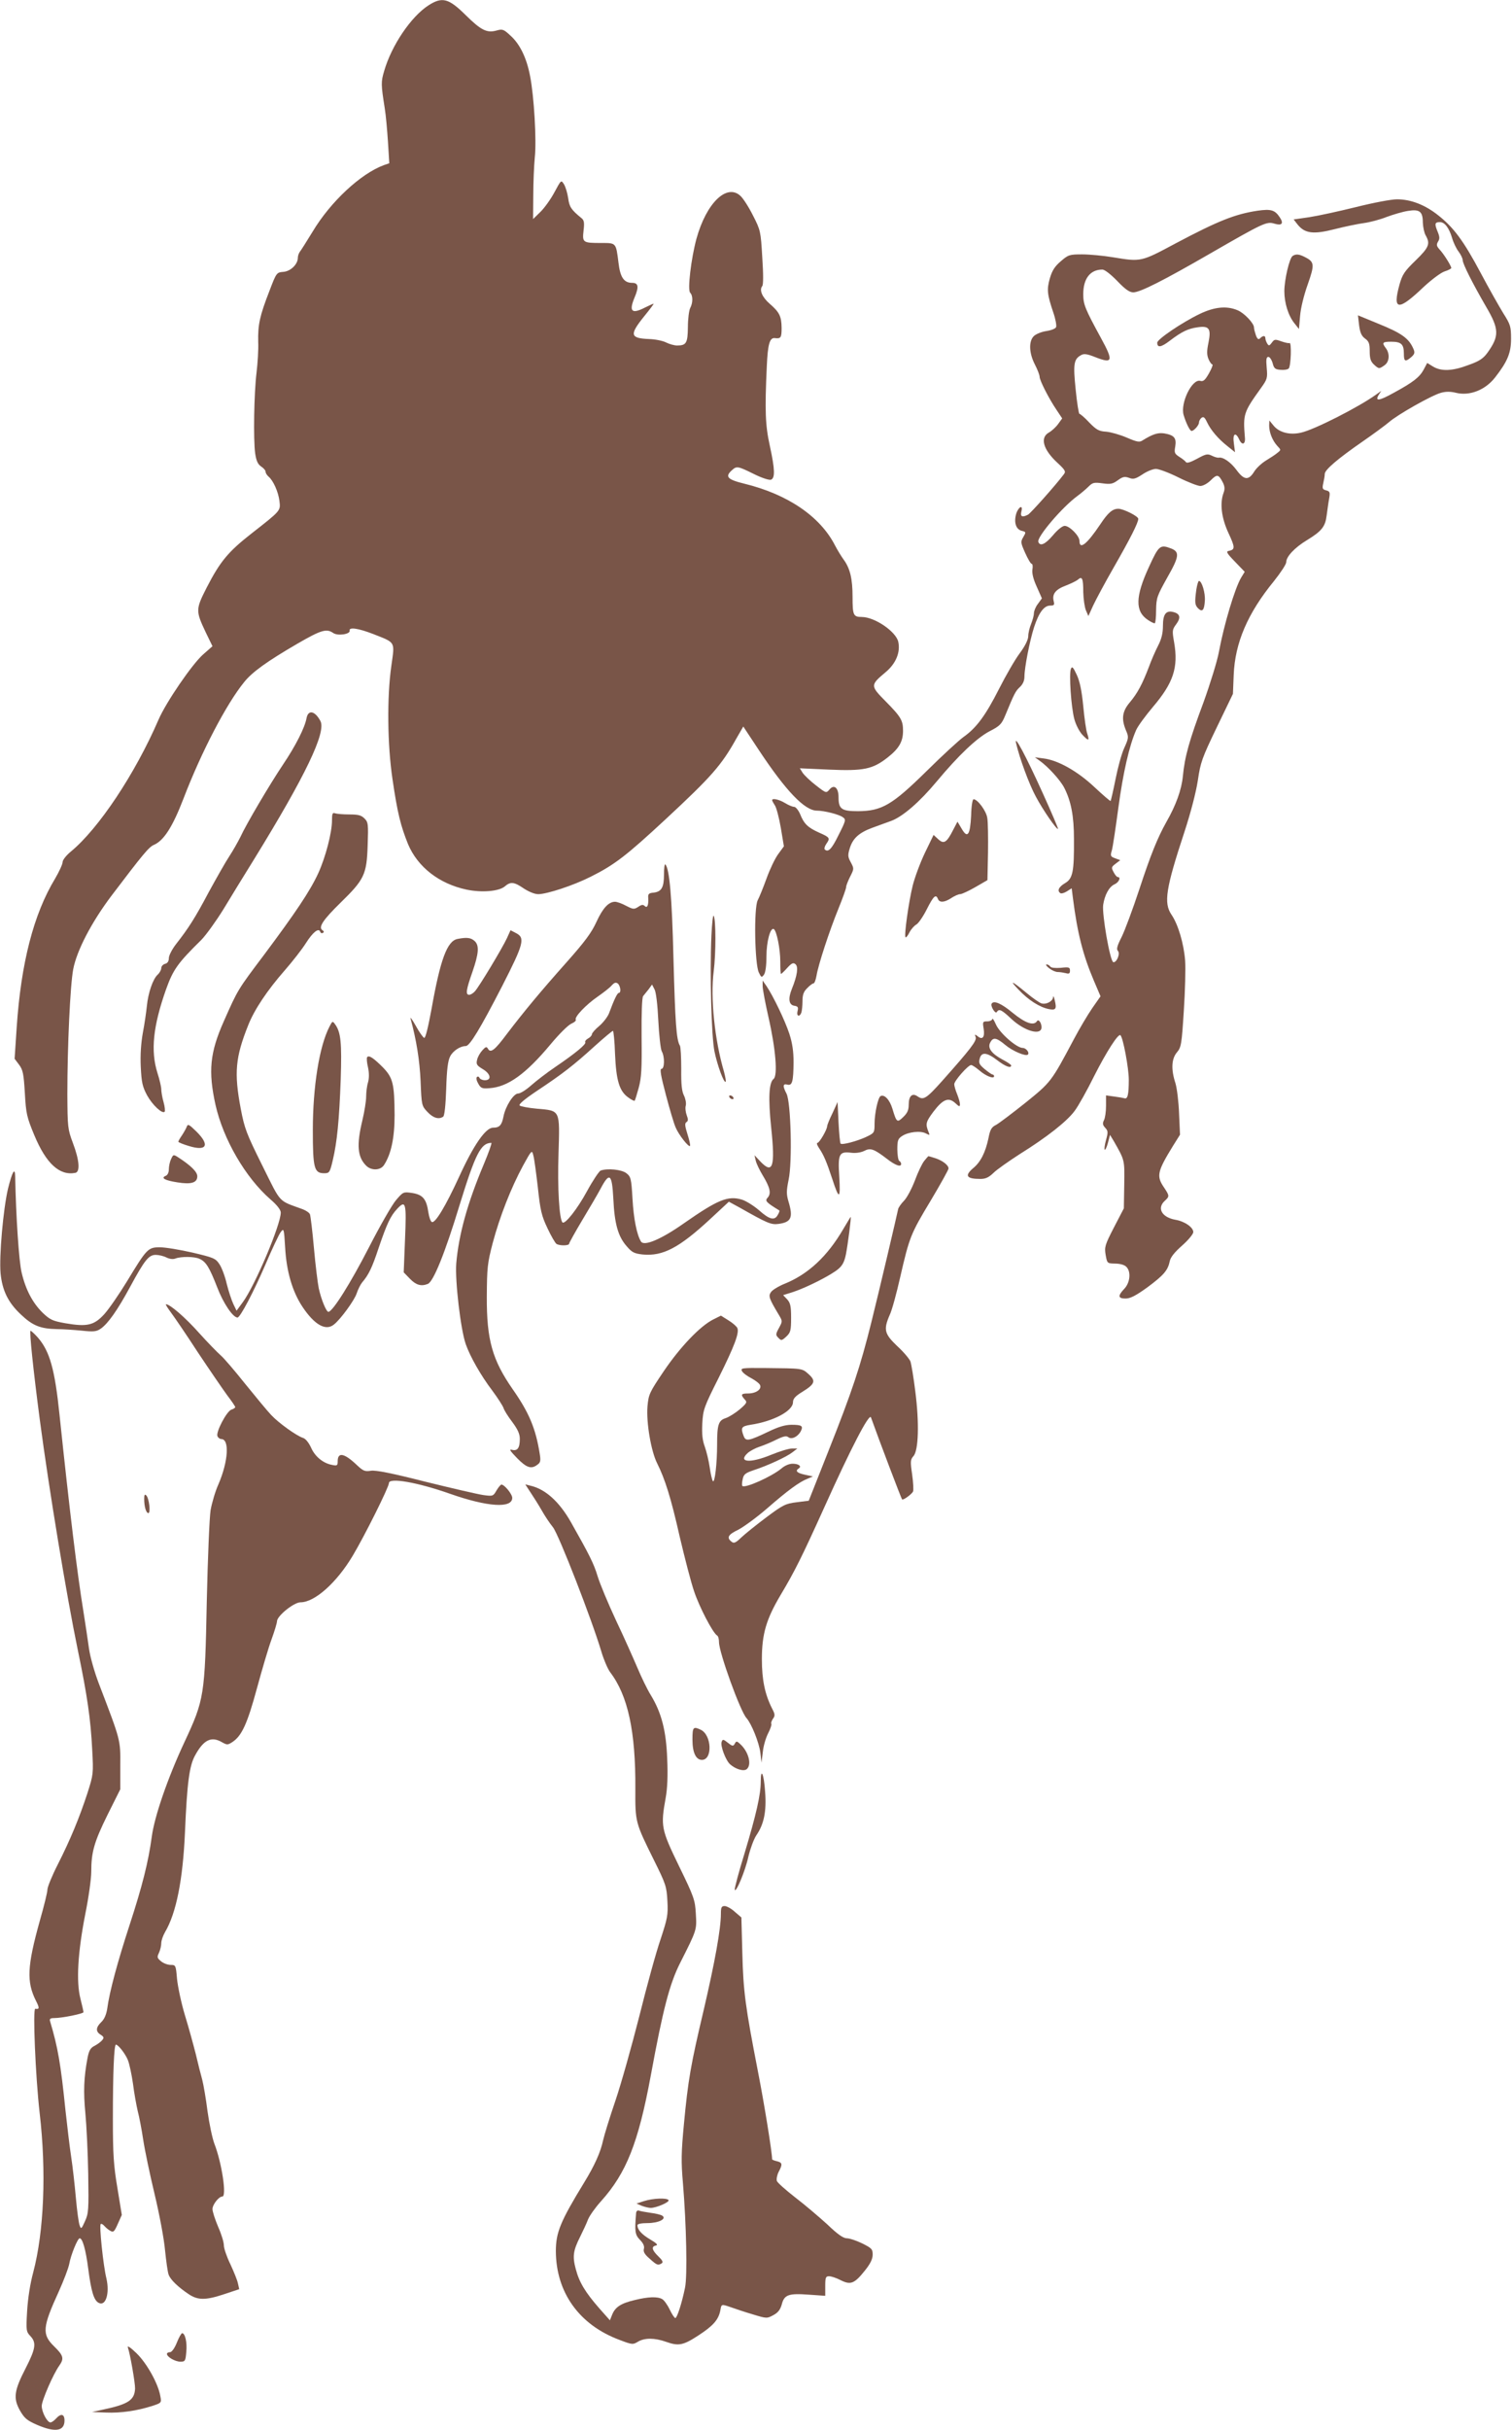 <?xml version="1.0" standalone="no"?>
<!DOCTYPE svg PUBLIC "-//W3C//DTD SVG 20010904//EN"
 "http://www.w3.org/TR/2001/REC-SVG-20010904/DTD/svg10.dtd">
<svg version="1.0" xmlns="http://www.w3.org/2000/svg"
 width="797pt" height="1280pt" viewBox="0 0 797 1280"
 preserveAspectRatio="xMidYMid meet">
<g transform="translate(0,1280) scale(0.1,-0.1)"
fill="#795548" stroke="none">
<path d="M2259 12772 c-92 -59 -195 -211 -234 -346 -17 -57 -17 -70 3 -196 6
-36 13 -116 17 -177 l7 -113 -29 -10 c-122 -45 -281 -193 -375 -350 -32 -52
-62 -100 -68 -107 -5 -7 -10 -21 -10 -31 0 -34 -38 -71 -76 -74 -36 -3 -37 -4
-74 -101 -51 -131 -61 -178 -59 -267 2 -41 -3 -115 -9 -165 -13 -108 -17 -349
-7 -423 6 -40 14 -57 31 -69 13 -8 24 -21 24 -28 0 -7 7 -18 16 -26 24 -20 51
-79 57 -128 6 -52 9 -49 -147 -171 -124 -97 -166 -148 -237 -286 -58 -114 -58
-122 -4 -236 l35 -72 -49 -43 c-58 -51 -195 -251 -235 -343 -124 -287 -317
-576 -463 -696 -24 -20 -43 -44 -43 -55 0 -11 -18 -50 -39 -86 -114 -188 -180
-445 -203 -784 l-11 -166 24 -32 c20 -27 24 -48 30 -149 6 -107 10 -126 50
-222 62 -149 133 -214 216 -198 26 5 22 66 -13 158 -27 72 -28 83 -29 255 0
254 15 577 31 660 19 99 97 248 201 386 167 220 198 258 225 269 52 23 98 95
155 243 95 248 227 500 320 614 42 53 122 110 280 202 126 73 154 81 189 57
23 -17 91 -7 87 12 -5 20 45 13 125 -18 119 -47 113 -37 95 -166 -24 -167 -21
-418 6 -599 26 -178 43 -245 82 -342 51 -120 163 -208 308 -239 81 -17 172 -9
202 17 30 26 49 24 100 -11 26 -17 57 -30 76 -30 46 0 186 46 277 92 126 63
188 111 396 304 240 223 293 283 371 423 l37 64 82 -124 c143 -216 242 -319
306 -319 38 0 118 -20 137 -35 17 -12 16 -17 -23 -94 -36 -74 -55 -93 -73 -75
-3 4 0 16 8 28 22 31 20 35 -37 60 -60 27 -80 46 -101 99 -9 20 -23 37 -31 37
-9 0 -30 9 -48 20 -31 19 -68 27 -68 15 0 -3 7 -16 15 -28 8 -13 22 -66 31
-119 l16 -96 -30 -41 c-17 -23 -44 -80 -61 -127 -17 -47 -38 -99 -47 -116 -21
-40 -16 -337 6 -381 13 -27 15 -27 27 -11 8 11 13 48 13 96 0 79 21 155 39
144 15 -10 34 -104 34 -172 0 -35 1 -64 4 -64 2 0 17 14 33 32 23 25 32 29 43
19 16 -13 10 -59 -19 -130 -21 -52 -16 -85 14 -89 18 -3 21 -8 16 -28 -7 -26
10 -34 20 -8 3 9 6 36 6 60 0 34 6 51 25 69 13 14 28 25 33 25 5 0 12 18 16
41 9 56 67 234 116 354 22 54 40 104 40 112 0 8 10 33 21 55 21 41 21 43 4 75
-16 29 -17 38 -6 74 16 53 49 83 120 109 31 11 76 28 99 36 61 23 149 99 239
207 116 139 211 229 279 265 55 28 64 38 83 84 47 114 54 128 77 149 16 15 24
34 24 55 0 47 28 190 51 261 25 76 52 113 85 113 21 0 23 4 18 24 -9 37 10 61
63 81 26 10 55 24 64 31 23 21 29 8 29 -65 1 -36 7 -79 14 -96 l13 -30 25 55
c14 30 62 120 108 200 86 150 130 236 130 257 0 14 -79 53 -105 53 -31 0 -55
-21 -96 -83 -70 -104 -109 -135 -109 -86 0 26 -52 79 -78 79 -12 0 -38 -21
-62 -50 -40 -47 -68 -60 -77 -34 -8 25 126 183 207 242 19 14 45 36 58 49 21
21 29 23 73 17 43 -6 55 -3 81 16 26 19 36 21 59 13 23 -9 34 -6 71 18 23 16
56 29 71 29 15 0 69 -20 119 -45 50 -25 102 -45 115 -45 14 0 38 13 55 30 33
33 41 32 63 -10 11 -21 12 -36 5 -55 -21 -55 -12 -132 25 -212 36 -77 36 -88
2 -95 -16 -2 -10 -13 32 -56 l52 -54 -19 -31 c-33 -56 -90 -246 -117 -391 -9
-49 -46 -168 -81 -265 -75 -201 -99 -285 -109 -390 -7 -71 -36 -152 -87 -241
-46 -82 -83 -173 -142 -353 -35 -106 -77 -219 -94 -253 -23 -45 -28 -64 -20
-72 15 -15 -7 -65 -24 -60 -17 6 -60 252 -53 302 8 52 31 95 60 108 23 10 35
38 17 38 -5 0 -15 12 -22 26 -13 24 -12 27 10 44 l25 19 -27 10 c-25 9 -26 13
-17 43 5 18 20 119 34 223 25 186 58 329 94 410 10 22 50 76 88 121 108 127
135 208 112 340 -11 62 -10 68 11 96 25 34 21 55 -15 64 -39 10 -55 -11 -55
-73 0 -37 -7 -68 -25 -103 -14 -27 -36 -77 -49 -113 -34 -89 -59 -137 -100
-186 -41 -48 -46 -88 -21 -148 15 -35 15 -40 -9 -93 -14 -30 -34 -104 -46
-165 -12 -60 -24 -112 -26 -114 -2 -2 -40 31 -84 72 -89 84 -193 143 -270 152
l-45 6 25 -18 c44 -31 109 -102 130 -143 36 -71 51 -149 51 -270 1 -172 -6
-208 -47 -232 -34 -20 -43 -41 -24 -53 5 -3 20 1 34 10 l25 16 6 -48 c24 -190
54 -305 111 -439 l35 -82 -44 -63 c-24 -35 -68 -109 -97 -164 -119 -224 -120
-225 -255 -334 -69 -55 -138 -107 -154 -116 -25 -12 -32 -25 -41 -72 -16 -74
-41 -124 -80 -156 -47 -40 -36 -57 38 -57 27 0 44 8 69 32 18 18 80 61 137 98
146 91 251 174 291 229 19 25 66 109 104 186 63 124 126 223 137 212 14 -13
44 -174 44 -234 0 -79 -6 -104 -23 -98 -7 2 -31 6 -54 9 l-43 6 0 -56 c0 -30
-5 -64 -11 -75 -8 -16 -7 -25 7 -40 15 -16 15 -24 4 -64 -7 -25 -10 -48 -7
-51 3 -3 11 13 17 36 l11 42 20 -33 c58 -102 57 -97 55 -229 l-2 -125 -52
-100 c-48 -93 -51 -104 -44 -145 8 -45 8 -45 50 -46 26 0 50 -7 59 -17 26 -25
20 -84 -11 -116 -35 -37 -33 -51 7 -51 25 0 54 15 115 59 86 64 108 89 118
138 4 20 25 47 65 82 33 29 59 61 59 71 0 25 -46 57 -95 65 -71 13 -98 61 -55
100 25 23 25 26 -5 71 -40 59 -35 83 48 218 l37 59 -5 111 c-2 61 -11 133 -19
160 -24 73 -21 129 8 163 22 26 25 42 36 218 7 105 10 224 7 265 -7 90 -37
191 -72 242 -42 62 -30 138 69 438 33 101 60 205 70 269 14 96 22 118 100 280
l85 176 4 100 c7 169 73 324 213 495 35 44 64 88 64 99 0 29 44 76 108 115 79
48 98 72 105 131 4 28 9 67 13 88 6 34 4 39 -16 44 -19 5 -21 10 -15 37 4 17
8 39 8 50 1 22 69 80 202 172 55 38 116 83 135 99 45 40 227 143 276 156 25 7
50 7 78 0 72 -18 155 14 207 81 65 83 84 129 84 203 0 65 -3 75 -41 135 -22
36 -76 131 -119 212 -90 169 -142 239 -223 303 -70 56 -145 85 -218 85 -31 0
-125 -18 -217 -41 -89 -22 -199 -46 -245 -53 l-83 -12 21 -27 c38 -47 83 -53
196 -24 55 14 124 28 154 32 30 4 84 18 119 32 35 13 86 28 113 32 61 10 78
-3 78 -62 1 -23 7 -53 15 -67 25 -44 18 -63 -53 -132 -59 -57 -70 -74 -85
-127 -38 -138 -7 -141 128 -12 41 38 89 74 109 81 20 6 36 15 36 18 0 11 -40
75 -62 98 -16 18 -17 25 -8 41 10 15 9 26 -3 55 -16 39 -14 48 13 48 25 0 48
-30 64 -83 7 -25 23 -58 35 -73 11 -15 21 -35 21 -44 0 -20 53 -124 123 -245
70 -119 71 -155 7 -244 -22 -30 -43 -44 -100 -64 -84 -32 -143 -34 -186 -8
l-31 19 -18 -34 c-22 -41 -55 -67 -158 -123 -79 -44 -101 -46 -79 -10 l13 20
-28 -20 c-92 -66 -326 -185 -395 -200 -59 -14 -115 1 -144 36 l-23 28 -1 -27
c0 -36 17 -78 42 -106 21 -22 21 -22 2 -37 -10 -9 -38 -27 -61 -41 -23 -14
-52 -41 -63 -60 -29 -46 -53 -43 -92 10 -31 42 -72 70 -94 65 -5 -1 -21 3 -35
10 -24 12 -32 10 -78 -15 -33 -18 -54 -25 -59 -19 -4 6 -20 19 -35 28 -26 17
-28 22 -22 56 7 44 -6 59 -58 68 -34 5 -61 -4 -113 -36 -17 -12 -29 -10 -85
14 -35 15 -84 29 -108 31 -38 2 -52 10 -89 48 -24 26 -48 46 -52 46 -4 0 -13
58 -20 128 -14 136 -10 161 30 182 14 8 32 5 70 -10 96 -38 101 -24 33 100
-84 154 -93 177 -93 230 0 83 37 130 101 130 12 0 45 -26 78 -60 43 -45 65
-60 85 -60 36 0 160 63 406 205 281 162 297 169 337 157 40 -12 51 0 29 33
-26 39 -46 45 -117 35 -119 -18 -207 -53 -430 -171 -185 -99 -183 -99 -334
-74 -49 8 -122 15 -161 15 -66 0 -73 -2 -112 -36 -32 -27 -46 -49 -58 -90 -17
-59 -14 -85 18 -180 12 -34 18 -69 15 -77 -3 -8 -25 -17 -52 -21 -26 -4 -55
-16 -66 -27 -27 -27 -25 -89 6 -149 14 -27 25 -56 25 -65 0 -19 49 -115 89
-174 l30 -45 -21 -29 c-12 -17 -34 -37 -50 -46 -47 -27 -29 -90 46 -159 41
-38 45 -46 34 -60 -46 -61 -175 -205 -189 -213 -31 -16 -42 -11 -35 17 10 38
-16 25 -28 -14 -12 -44 -1 -80 29 -88 24 -6 24 -7 9 -33 -15 -25 -14 -30 10
-84 14 -31 29 -57 34 -57 5 0 7 -14 4 -30 -3 -20 5 -52 23 -91 l27 -61 -21
-29 c-12 -15 -21 -38 -21 -49 0 -11 -7 -37 -15 -57 -8 -19 -15 -48 -15 -64 0
-18 -16 -51 -44 -89 -25 -33 -74 -118 -110 -189 -71 -140 -119 -205 -187 -253
-24 -17 -112 -98 -194 -179 -182 -179 -236 -211 -362 -212 -87 0 -103 11 -103
74 0 49 -23 69 -47 41 -18 -21 -18 -21 -72 21 -30 23 -61 53 -70 66 l-15 24
154 -7 c183 -8 230 2 309 64 60 47 81 84 81 140 0 55 -10 73 -92 156 -81 82
-81 85 0 153 54 45 79 104 67 160 -12 54 -124 131 -193 131 -44 0 -48 10 -48
105 0 97 -13 152 -49 200 -12 17 -31 48 -43 71 -78 153 -249 270 -478 326 -90
22 -104 37 -66 71 25 23 31 22 116 -20 42 -21 80 -33 90 -30 22 9 21 54 -6
178 -24 108 -27 185 -16 421 5 114 15 150 42 147 32 -4 36 2 36 54 -1 61 -11
82 -63 127 -39 34 -56 72 -39 93 6 8 6 62 0 152 -8 136 -9 142 -49 220 -22 44
-52 91 -67 104 -72 65 -179 -39 -231 -227 -28 -104 -48 -269 -33 -284 15 -15
15 -53 0 -81 -6 -12 -12 -57 -12 -100 -1 -84 -8 -97 -57 -97 -14 0 -40 7 -58
16 -17 9 -58 17 -89 18 -101 4 -105 22 -27 119 30 37 53 67 50 67 -3 0 -23 -9
-45 -20 -70 -36 -86 -21 -55 53 24 57 20 77 -13 77 -43 0 -63 29 -72 107 -13
105 -12 103 -90 103 -98 0 -101 2 -94 65 5 42 3 55 -11 66 -54 44 -64 59 -70
105 -4 27 -14 60 -22 73 -15 24 -15 24 -50 -41 -19 -36 -52 -82 -73 -103 l-40
-39 1 124 c0 69 4 159 8 200 10 89 -4 325 -25 430 -18 95 -54 169 -104 213
-35 33 -42 35 -73 26 -51 -14 -82 2 -163 82 -89 88 -123 97 -195 51z"/>
<path d="M6814 11452 c-17 -10 -44 -126 -44 -186 0 -62 21 -130 54 -170 l23
-29 6 69 c3 40 20 109 40 165 37 105 36 119 -13 144 -32 17 -49 18 -66 7z"/>
<path d="M6323 11146 c-93 -45 -223 -133 -223 -151 0 -28 20 -25 66 10 63 48
96 64 147 71 61 9 72 -7 57 -81 -9 -44 -9 -63 0 -86 7 -16 16 -29 21 -29 4 0
-4 -21 -18 -46 -21 -37 -30 -45 -47 -40 -43 10 -105 -117 -87 -180 13 -43 33
-84 42 -84 12 0 39 30 39 44 0 8 6 19 13 25 11 8 17 3 29 -22 20 -43 60 -89
108 -127 l40 -32 -6 46 c-8 52 9 63 28 21 15 -33 34 -26 30 11 -10 123 -7 132
84 259 34 47 36 54 31 108 -4 44 -2 57 9 57 7 0 17 -15 22 -32 7 -28 13 -34
41 -36 19 -2 38 1 44 7 12 12 16 142 4 134 -4 -2 -23 2 -43 9 -33 12 -37 11
-50 -7 -13 -17 -16 -18 -24 -5 -5 8 -10 21 -10 28 0 15 -12 16 -28 0 -8 -8
-14 -5 -22 16 -5 15 -10 33 -10 41 0 22 -52 77 -87 91 -57 24 -121 18 -200
-20z"/>
<path d="M7164 11087 c5 -39 13 -57 31 -70 21 -15 25 -27 25 -67 0 -38 5 -54
22 -70 26 -24 28 -24 56 -4 26 18 29 61 7 90 -22 29 -18 34 28 34 53 0 67 -13
67 -62 0 -43 7 -46 39 -19 17 15 20 23 12 42 -24 56 -60 83 -186 134 l-107 44
6 -52z"/>
<path d="M6056 9813 c-72 -156 -73 -233 -6 -278 16 -11 33 -19 37 -18 4 2 7
33 7 70 1 64 5 74 59 171 63 110 66 135 20 153 -58 22 -65 16 -117 -98z"/>
<path d="M6306 9694 c-9 -68 -8 -81 10 -99 22 -21 32 -9 35 41 3 40 -16 104
-31 104 -4 0 -10 -21 -14 -46z"/>
<path d="M5645 9277 c-11 -26 1 -202 18 -265 8 -30 27 -66 42 -82 33 -35 39
-34 26 6 -6 16 -15 81 -21 144 -8 82 -18 130 -34 165 -19 41 -25 47 -31 32z"/>
<path d="M1616 9018 c-9 -51 -58 -147 -124 -245 -71 -106 -195 -316 -225 -382
-13 -26 -39 -72 -58 -101 -20 -30 -68 -115 -108 -188 -73 -138 -108 -192 -173
-275 -21 -27 -38 -60 -38 -74 0 -16 -7 -27 -20 -30 -11 -3 -20 -13 -20 -23 0
-9 -9 -25 -19 -34 -25 -23 -50 -95 -57 -166 -3 -30 -12 -93 -21 -140 -10 -56
-14 -117 -11 -180 4 -82 9 -104 33 -149 28 -51 80 -100 93 -87 3 4 1 27 -6 51
-7 25 -12 55 -12 68 0 12 -9 51 -20 85 -37 117 -23 247 45 440 38 106 62 139
187 262 25 26 77 98 116 161 38 63 111 182 162 264 271 440 380 668 349 727
-29 54 -64 61 -73 16z"/>
<path d="M5356 8885 c18 -78 69 -217 104 -281 37 -70 111 -177 117 -170 2 1
-34 86 -80 187 -90 199 -153 316 -141 264z"/>
<path d="M5119 8505 c-5 -104 -19 -124 -50 -70 l-22 37 -23 -44 c-34 -67 -49
-76 -79 -48 l-24 22 -45 -93 c-25 -52 -54 -130 -65 -174 -21 -85 -46 -263 -38
-272 3 -3 13 9 21 26 9 17 25 35 36 41 11 6 36 42 55 80 36 71 48 82 59 55 8
-21 35 -19 71 5 17 11 37 20 46 20 9 0 45 17 80 37 l64 37 3 145 c1 80 0 163
-4 183 -5 36 -51 98 -72 98 -6 0 -12 -37 -13 -85z"/>
<path d="M1750 8479 c0 -65 -34 -195 -73 -280 -43 -93 -119 -206 -284 -427
-141 -187 -139 -184 -213 -351 -74 -166 -83 -264 -44 -441 41 -181 157 -382
290 -498 34 -29 54 -55 54 -69 0 -64 -136 -385 -200 -472 l-33 -45 -17 35 c-9
19 -25 67 -35 107 -9 40 -27 87 -39 104 -20 30 -31 34 -141 60 -66 15 -143 28
-172 28 -63 0 -69 -7 -174 -180 -41 -67 -94 -144 -119 -172 -54 -59 -90 -68
-206 -48 -67 12 -80 18 -119 55 -53 52 -90 122 -111 212 -14 56 -30 296 -34
506 -1 51 -15 27 -38 -65 -25 -107 -47 -354 -39 -445 9 -90 39 -153 106 -216
63 -60 103 -76 191 -78 30 0 89 -4 130 -8 65 -7 79 -5 102 11 37 26 87 96 153
218 78 144 99 170 136 170 16 0 42 -6 57 -14 17 -8 35 -10 47 -5 29 11 101 11
127 -2 34 -15 52 -45 93 -150 32 -84 83 -159 107 -159 14 0 85 135 148 281 34
80 70 156 79 168 17 23 18 21 24 -80 7 -126 38 -232 91 -312 64 -96 123 -129
166 -94 35 27 109 129 120 164 7 21 20 47 29 58 34 40 52 76 87 182 43 126 62
168 98 206 45 48 49 31 41 -160 l-7 -175 33 -34 c32 -33 59 -41 94 -27 29 11
90 160 168 417 83 269 112 326 167 326 4 0 -14 -51 -40 -113 -86 -204 -132
-370 -145 -522 -7 -91 23 -348 50 -425 23 -66 80 -166 140 -245 29 -39 55 -80
59 -91 3 -12 24 -45 46 -74 29 -39 40 -63 40 -89 0 -48 -12 -65 -41 -58 -17 5
-11 -5 27 -44 50 -51 75 -59 107 -34 16 11 18 21 12 57 -21 133 -56 217 -143
341 -107 154 -137 260 -136 487 1 151 3 175 31 282 37 139 97 292 160 408 45
82 47 84 54 55 5 -16 15 -92 24 -169 13 -123 20 -151 51 -216 19 -41 41 -78
47 -82 17 -11 67 -10 67 1 0 4 31 60 68 122 38 63 82 138 98 168 47 89 60 79
67 -53 6 -132 25 -199 70 -250 28 -33 40 -39 85 -44 106 -10 192 35 356 187
l98 91 57 -31 c145 -82 165 -91 204 -86 68 9 79 33 53 119 -11 38 -11 55 1
114 20 93 12 407 -11 453 -21 40 -20 54 4 48 26 -7 32 15 33 117 0 58 -6 100
-22 150 -23 70 -84 197 -120 251 l-21 30 0 -29 c0 -16 14 -90 31 -165 38 -166
49 -306 27 -324 -25 -19 -29 -102 -13 -256 22 -208 9 -249 -58 -178 l-30 32 7
-30 c4 -16 21 -51 37 -77 38 -63 45 -94 26 -116 -16 -17 -11 -24 61 -68 2 -1
-1 -12 -8 -23 -17 -32 -44 -25 -99 24 -28 24 -68 49 -90 56 -74 22 -127 0
-305 -124 -119 -84 -210 -123 -227 -97 -22 35 -39 119 -45 226 -6 106 -9 116
-32 134 -25 20 -101 27 -136 14 -8 -3 -41 -52 -72 -109 -51 -94 -116 -176
-129 -164 -17 17 -27 184 -21 360 7 236 11 228 -114 239 -45 4 -86 12 -91 17
-6 6 27 34 93 78 131 87 191 133 302 234 50 45 93 81 97 81 3 0 9 -55 11 -122
6 -140 23 -196 70 -229 16 -12 31 -19 33 -17 3 2 12 33 22 69 14 52 17 100 15
267 -1 123 2 208 8 215 6 7 18 23 29 36 l18 25 13 -25 c8 -14 16 -79 20 -164
4 -77 12 -150 18 -162 17 -30 15 -93 -1 -93 -10 0 -4 -35 23 -137 20 -76 43
-154 52 -173 16 -38 68 -104 75 -96 3 2 -3 30 -13 61 -14 44 -15 58 -6 64 10
6 10 15 2 36 -6 16 -9 40 -5 52 3 13 -2 37 -10 53 -11 22 -15 58 -14 139 0 61
-3 116 -7 123 -19 30 -25 123 -34 458 -8 328 -21 474 -43 497 -4 3 -7 -21 -7
-53 0 -69 -13 -91 -55 -96 -25 -2 -30 -7 -28 -28 2 -38 -5 -56 -19 -42 -8 8
-17 7 -34 -5 -22 -14 -27 -13 -64 6 -22 12 -48 21 -58 21 -34 0 -65 -34 -98
-106 -26 -57 -61 -104 -156 -211 -139 -156 -226 -261 -316 -379 -64 -86 -86
-103 -100 -78 -7 12 -12 11 -29 -8 -12 -13 -25 -35 -28 -50 -6 -24 -2 -30 29
-49 43 -25 49 -59 12 -59 -13 0 -26 6 -29 13 -2 6 -8 8 -13 4 -5 -5 -2 -20 7
-35 13 -24 21 -27 58 -24 97 6 192 74 323 231 44 53 93 102 110 109 16 7 26
16 23 21 -8 14 54 79 115 121 30 21 64 47 74 59 15 16 22 18 33 10 14 -13 18
-49 5 -49 -8 0 -24 -33 -52 -108 -7 -18 -30 -48 -51 -66 -22 -18 -39 -38 -39
-44 0 -6 -9 -16 -20 -22 -11 -6 -18 -15 -15 -20 6 -10 -49 -56 -159 -131 -43
-29 -100 -73 -126 -96 -27 -24 -57 -43 -69 -43 -24 0 -67 -68 -77 -121 -9 -46
-21 -59 -55 -59 -39 0 -102 -90 -180 -261 -70 -152 -124 -242 -142 -236 -7 2
-15 25 -19 51 -10 70 -29 93 -85 102 -47 7 -48 6 -85 -37 -21 -24 -85 -136
-143 -249 -97 -189 -192 -340 -214 -340 -11 0 -38 65 -51 125 -5 25 -17 119
-25 209 -8 91 -18 171 -21 179 -3 9 -20 20 -37 27 -133 49 -112 25 -214 230
-84 169 -94 195 -114 300 -36 190 -28 271 39 439 33 84 102 186 194 291 41 47
91 111 111 143 37 58 67 81 75 59 2 -7 8 -9 14 -6 7 4 6 9 -2 14 -24 15 3 55
95 145 125 122 138 148 143 301 4 114 3 123 -17 143 -17 17 -33 21 -80 21 -33
0 -66 3 -75 6 -13 5 -16 -2 -16 -37z"/>
<path d="M3750 7872 c-9 -205 0 -531 16 -610 15 -73 50 -169 59 -160 3 2 -2
27 -9 54 -49 166 -72 390 -54 527 12 95 12 272 0 293 -4 7 -9 -40 -12 -104z"/>
<path d="M2672 7858 c-23 -50 -146 -255 -169 -280 -9 -10 -22 -18 -30 -18 -20
0 -16 26 17 120 34 98 37 140 12 163 -20 18 -41 21 -91 11 -54 -11 -90 -108
-136 -367 -18 -97 -32 -156 -39 -154 -6 2 -26 30 -44 63 -18 32 -31 50 -28 39
31 -113 48 -220 53 -330 5 -128 6 -130 36 -162 30 -32 60 -41 83 -25 7 4 13
59 16 147 3 102 9 148 21 171 15 29 53 54 82 54 21 0 76 91 192 316 114 223
122 254 73 279 l-29 15 -19 -42z"/>
<path d="M5530 7700 c14 -11 34 -20 45 -20 11 0 30 -3 43 -6 17 -5 22 -2 22
13 0 18 -5 20 -49 15 -30 -2 -51 0 -55 7 -4 6 -13 11 -19 11 -7 0 -1 -9 13
-20z"/>
<path d="M5370 7586 c50 -53 109 -91 157 -101 38 -8 44 0 33 45 -4 19 -8 27
-9 18 -1 -22 -36 -41 -62 -33 -11 4 -46 28 -77 54 -80 66 -95 72 -42 17z"/>
<path d="M5227 7513 c-7 -13 20 -56 27 -44 12 19 25 13 76 -35 70 -66 160 -91
160 -45 0 24 -16 45 -24 32 -17 -26 -62 -10 -128 44 -60 50 -100 67 -111 48z"/>
<path d="M5231 7433 c-1 -7 -13 -13 -27 -13 -24 0 -25 -2 -19 -39 7 -44 -6
-61 -32 -39 -15 11 -16 11 -10 -5 7 -19 -30 -66 -176 -230 -84 -94 -99 -103
-129 -83 -29 21 -48 4 -48 -43 0 -28 -7 -44 -29 -65 -32 -31 -35 -29 -57 44
-14 47 -43 78 -63 66 -13 -9 -31 -90 -31 -144 0 -49 -1 -50 -45 -71 -47 -22
-126 -43 -134 -35 -3 3 -8 53 -11 112 l-5 107 -27 -59 c-16 -32 -28 -63 -28
-68 0 -18 -41 -88 -51 -88 -6 0 -2 -12 8 -27 25 -37 40 -72 70 -163 36 -111
44 -109 37 11 -8 121 -1 135 63 127 23 -3 50 1 67 9 34 18 52 12 121 -41 45
-35 75 -45 75 -27 0 6 -4 13 -10 16 -5 3 -10 31 -10 60 0 47 3 57 25 71 33 22
97 29 125 14 21 -11 22 -10 15 6 -18 44 -15 54 25 108 51 67 80 78 116 45 20
-19 24 -20 24 -5 0 9 -7 33 -15 53 -8 19 -15 43 -15 52 0 18 73 101 89 101 6
0 25 -13 43 -28 34 -30 78 -47 78 -31 0 5 -4 9 -8 9 -4 0 -23 13 -41 28 -29
24 -33 33 -27 55 9 37 37 35 93 -8 43 -33 73 -44 73 -27 0 4 -21 18 -46 31
-58 31 -80 62 -64 90 15 29 32 26 80 -14 37 -31 107 -61 118 -50 10 10 -9 35
-27 35 -32 0 -121 78 -141 123 -10 23 -19 36 -19 30z"/>
<path d="M1737 7393 c-54 -104 -88 -317 -88 -546 0 -201 7 -227 60 -227 27 0
30 4 45 68 23 97 34 211 42 427 6 192 1 248 -30 290 -13 18 -14 17 -29 -12z"/>
<path d="M1935 7231 c-3 -5 -1 -30 5 -54 6 -29 6 -56 0 -78 -6 -19 -10 -53
-10 -76 0 -23 -9 -79 -20 -125 -31 -129 -26 -192 20 -238 27 -27 75 -26 94 3
38 58 56 144 56 264 -1 165 -9 196 -61 250 -51 51 -75 67 -84 54z"/>
<path d="M3845 7020 c3 -5 11 -10 16 -10 6 0 7 5 4 10 -3 6 -11 10 -16 10 -6
0 -7 -4 -4 -10z"/>
<path d="M984 6864 c-4 -10 -16 -31 -26 -46 -10 -14 -18 -29 -18 -32 0 -3 24
-13 54 -22 96 -30 114 4 41 76 -40 39 -45 41 -51 24z"/>
<path d="M902 6695 c-7 -14 -12 -39 -12 -54 0 -18 -7 -31 -17 -35 -27 -11 -3
-24 62 -34 73 -12 105 -2 105 32 0 23 -33 56 -101 100 -25 16 -26 15 -37 -9z"/>
<path d="M4871 6684 c-11 -14 -33 -60 -48 -101 -16 -42 -41 -90 -57 -107 -17
-17 -31 -38 -32 -46 -6 -30 -98 -423 -141 -595 -58 -233 -101 -363 -227 -680
l-103 -260 -64 -8 c-58 -7 -72 -14 -159 -79 -52 -39 -112 -87 -132 -106 -31
-30 -40 -33 -53 -22 -26 21 -17 37 38 63 28 15 97 65 151 112 108 94 169 139
213 156 l28 12 -42 9 c-42 9 -53 20 -33 33 18 11 0 25 -32 25 -18 0 -42 -10
-60 -26 -51 -42 -191 -105 -205 -91 -3 3 -2 19 2 36 5 25 14 32 58 47 74 24
173 70 204 94 l26 20 -29 0 c-16 0 -65 -15 -109 -33 -111 -46 -178 -40 -123
10 13 11 41 26 63 33 22 7 62 24 88 37 37 18 52 21 62 13 17 -14 50 1 66 31
14 28 6 34 -49 34 -33 0 -69 -11 -117 -34 -109 -52 -124 -55 -135 -25 -17 44
-12 51 36 59 121 18 224 73 224 119 0 18 12 32 50 55 66 41 72 57 32 93 -35
31 -30 30 -229 32 -122 1 -130 0 -122 -16 5 -10 28 -27 50 -38 22 -12 43 -28
46 -37 8 -22 -23 -43 -64 -43 -37 0 -40 -6 -18 -31 15 -15 12 -20 -26 -53 -23
-19 -56 -40 -74 -46 -38 -12 -45 -35 -45 -139 0 -99 -12 -203 -22 -193 -4 4
-12 37 -17 73 -5 35 -17 84 -26 109 -12 33 -16 65 -13 122 4 73 9 87 86 240
84 169 109 236 99 262 -3 8 -24 27 -47 41 l-40 25 -40 -20 c-70 -35 -175 -146
-260 -271 -77 -114 -81 -123 -87 -187 -7 -85 19 -237 51 -300 42 -84 73 -183
119 -387 26 -110 59 -239 76 -288 27 -81 98 -218 121 -232 6 -3 10 -19 10 -35
0 -54 112 -364 145 -400 26 -29 66 -128 73 -182 l6 -53 7 57 c3 31 16 75 28
98 12 23 19 45 17 49 -3 5 1 16 8 27 12 16 12 24 -4 54 -38 75 -54 152 -54
260 0 133 23 211 99 339 73 122 112 200 230 461 140 311 237 498 246 474 45
-126 160 -428 164 -432 6 -6 53 29 58 42 3 7 1 48 -5 90 -10 68 -9 78 7 96 27
30 31 175 10 339 -9 74 -21 145 -26 160 -6 14 -37 51 -70 81 -67 64 -73 86
-39 164 12 25 36 114 55 198 49 213 55 228 161 404 52 87 94 163 94 169 0 17
-30 41 -69 54 -19 6 -35 11 -37 11 -1 0 -12 -12 -23 -26z"/>
<path d="M4445 6326 c-84 -144 -185 -238 -309 -288 -32 -13 -65 -33 -72 -44
-15 -21 -10 -34 42 -121 19 -32 19 -33 0 -68 -18 -33 -18 -37 -3 -52 15 -16
18 -15 42 7 22 21 25 31 25 99 0 62 -4 78 -21 97 l-21 22 54 17 c72 24 198 88
236 120 23 19 33 39 41 78 10 51 29 197 25 197 -1 0 -18 -29 -39 -64z"/>
<path d="M900 5888 c18 -24 83 -119 144 -213 62 -93 132 -195 154 -225 23 -30
42 -58 42 -62 0 -3 -9 -10 -20 -13 -25 -8 -82 -117 -74 -139 3 -9 13 -16 20
-16 45 0 37 -118 -14 -237 -17 -37 -35 -99 -42 -138 -6 -39 -15 -254 -20 -480
-10 -498 -13 -517 -118 -742 -87 -186 -158 -391 -172 -498 -18 -133 -50 -260
-117 -465 -63 -193 -106 -351 -118 -442 -5 -30 -15 -54 -31 -69 -29 -28 -31
-50 -3 -67 17 -11 18 -16 8 -28 -7 -9 -25 -22 -40 -30 -22 -11 -30 -24 -38
-66 -19 -101 -22 -176 -11 -289 6 -63 13 -206 15 -319 3 -189 2 -209 -17 -250
-18 -41 -21 -43 -28 -23 -5 12 -14 77 -20 145 -6 68 -17 166 -25 218 -8 52
-21 163 -30 245 -25 245 -40 331 -81 468 -4 13 1 17 22 17 41 0 154 23 154 31
0 4 -7 36 -16 71 -23 89 -14 243 25 443 18 88 32 189 32 225 0 104 15 157 86
301 l67 134 0 125 c1 137 3 129 -113 432 -23 60 -46 141 -52 185 -6 43 -19
130 -29 193 -33 202 -72 521 -126 1035 -25 244 -52 337 -114 409 -18 20 -35
36 -39 36 -7 0 14 -204 49 -470 49 -369 140 -921 200 -1211 50 -240 68 -365
76 -525 7 -127 6 -131 -25 -229 -43 -131 -90 -245 -157 -377 -30 -59 -54 -118
-54 -131 0 -14 -18 -87 -40 -164 -67 -240 -71 -322 -20 -423 19 -37 18 -45 -4
-41 -14 3 1 -357 23 -549 36 -309 23 -624 -34 -840 -16 -59 -28 -136 -32 -203
-6 -102 -5 -109 17 -132 33 -35 28 -66 -24 -168 -62 -120 -67 -159 -31 -224
24 -41 36 -52 91 -76 95 -41 144 -33 144 23 0 35 -19 39 -45 10 -10 -11 -23
-20 -29 -20 -17 0 -46 54 -46 87 0 28 60 167 93 213 26 37 21 53 -28 101 -65
63 -61 101 25 289 26 58 51 123 55 145 8 46 44 135 55 135 15 0 32 -59 45
-160 16 -122 30 -167 55 -180 37 -20 59 49 41 128 -17 68 -39 282 -30 287 4 3
12 -2 20 -11 7 -8 21 -20 31 -25 16 -9 21 -4 39 37 l21 47 -23 141 c-20 118
-24 177 -24 366 0 240 6 390 16 390 12 0 49 -47 63 -81 8 -20 20 -76 27 -125
6 -49 18 -114 25 -144 8 -30 21 -98 29 -152 8 -53 35 -182 60 -286 25 -104 50
-237 55 -296 6 -58 14 -116 19 -128 10 -27 50 -65 105 -102 49 -33 90 -33 189
0 l78 26 -7 31 c-3 16 -22 62 -40 101 -19 39 -34 83 -34 99 0 16 -13 59 -30
97 -16 38 -30 80 -30 94 0 23 33 66 52 66 24 0 -3 178 -42 278 -11 29 -27 106
-36 170 -8 64 -21 140 -28 167 -8 28 -23 88 -34 135 -12 47 -37 139 -57 204
-20 66 -38 153 -42 193 -6 71 -7 73 -33 73 -15 0 -38 8 -51 19 -21 17 -22 22
-11 45 7 15 12 38 12 51 0 13 9 39 20 58 59 100 94 275 105 527 11 258 23 349
53 403 45 83 86 103 142 70 27 -15 30 -15 55 1 50 33 79 98 129 282 27 99 61
215 77 258 16 44 29 87 29 96 0 28 89 100 124 100 75 0 191 104 275 245 64
107 191 362 191 383 0 30 148 5 324 -57 197 -69 326 -77 326 -21 0 20 -41 70
-57 70 -4 0 -16 -14 -26 -31 -17 -30 -19 -31 -70 -24 -28 4 -166 36 -304 70
-181 46 -263 62 -288 58 -32 -5 -41 -1 -73 29 -67 64 -102 71 -102 21 0 -23
-3 -25 -31 -19 -47 9 -90 45 -110 92 -12 25 -28 46 -42 50 -34 11 -128 78
-168 121 -20 21 -81 95 -137 164 -55 69 -113 137 -129 150 -16 14 -67 66 -113
117 -72 81 -154 152 -175 152 -4 0 8 -19 25 -42z"/>
<path d="M2797 4938 c16 -24 42 -65 58 -93 15 -27 42 -68 60 -90 31 -40 204
-484 255 -655 12 -41 33 -90 46 -108 94 -123 135 -313 133 -614 -1 -177 0
-178 98 -376 63 -127 67 -139 71 -216 4 -74 0 -91 -36 -201 -23 -66 -73 -248
-112 -405 -40 -157 -96 -357 -126 -445 -30 -88 -59 -182 -65 -209 -13 -62 -45
-133 -99 -221 -126 -206 -150 -264 -150 -363 1 -217 123 -388 335 -467 68 -26
71 -26 99 -9 35 20 86 20 146 -1 67 -24 91 -19 171 33 78 51 106 82 116 132 6
35 5 34 58 16 22 -8 73 -25 114 -37 72 -22 74 -22 107 -4 25 13 37 29 45 57
13 51 36 59 143 51 l86 -6 0 52 c0 45 3 51 20 51 12 0 39 -9 62 -21 52 -26 72
-18 127 51 29 36 41 61 41 84 0 29 -5 34 -55 59 -31 15 -67 27 -81 27 -19 0
-49 21 -103 73 -43 39 -119 104 -169 142 -50 39 -94 78 -97 87 -3 9 1 31 9 47
22 41 20 50 -9 57 -14 3 -25 8 -25 10 0 36 -41 291 -75 464 -66 340 -77 419
-82 623 l-5 187 -35 30 c-18 17 -43 30 -53 30 -17 0 -20 -7 -20 -41 0 -79 -32
-255 -90 -504 -70 -295 -83 -372 -105 -605 -14 -148 -15 -196 -5 -310 18 -217
24 -488 11 -550 -16 -79 -42 -160 -51 -160 -5 0 -18 20 -30 45 -12 25 -30 50
-40 55 -25 14 -74 12 -143 -5 -73 -17 -104 -37 -120 -77 l-12 -30 -56 63 c-75
86 -106 138 -124 207 -18 67 -14 97 24 172 15 30 34 71 41 90 8 19 38 62 68
95 134 149 197 308 263 665 64 348 99 481 154 590 89 176 88 174 83 258 -4 74
-9 89 -89 253 -94 194 -97 209 -70 359 9 49 12 119 8 205 -5 147 -30 244 -87
337 -18 29 -49 93 -70 143 -21 49 -71 162 -113 250 -41 88 -85 193 -97 233
-20 66 -42 110 -141 285 -61 107 -134 173 -212 191 l-28 7 28 -43z"/>
<path d="M760 4905 c0 -41 10 -75 22 -75 13 0 4 78 -11 93 -8 8 -11 3 -11 -18z"/>
<path d="M3650 3637 c0 -68 18 -107 50 -107 57 0 52 132 -7 159 -39 18 -43 14
-43 -52z"/>
<path d="M3804 3625 c-8 -20 21 -97 44 -118 29 -26 72 -39 88 -26 28 23 10 92
-34 132 -18 17 -21 17 -29 2 -8 -14 -12 -14 -36 5 -24 19 -28 20 -33 5z"/>
<path d="M4010 3415 c0 -67 -23 -170 -85 -376 -31 -100 -54 -187 -52 -193 6
-19 56 100 72 175 10 41 28 91 42 112 40 58 54 126 46 229 -6 93 -23 132 -23
53z"/>
<path d="M3395 1206 l-40 -13 28 -12 c16 -6 37 -11 47 -11 30 0 101 31 94 41
-8 13 -82 10 -129 -5z"/>
<path d="M3353 1143 c-8 -97 -6 -114 20 -141 18 -18 25 -34 21 -48 -4 -15 4
-29 31 -52 38 -34 43 -36 63 -24 9 6 4 16 -18 37 -34 33 -38 52 -12 57 12 3 3
12 -31 32 -45 27 -67 51 -67 75 0 7 22 11 53 11 58 0 103 22 78 39 -7 5 -36
12 -62 15 -27 4 -55 9 -62 12 -7 2 -13 -3 -14 -13z"/>
<path d="M932 460 c-12 -30 -27 -50 -36 -50 -9 0 -16 -4 -16 -9 0 -16 43 -41
71 -41 25 0 27 4 31 52 5 49 -6 98 -22 98 -4 0 -17 -22 -28 -50z"/>
<path d="M674 435 c12 -34 39 -189 38 -217 -3 -60 -35 -82 -167 -110 l-60 -13
75 -3 c78 -3 161 9 243 35 48 16 49 16 42 52 -11 65 -71 173 -126 226 -31 30
-49 42 -45 30z"/>
</g>
</svg>
